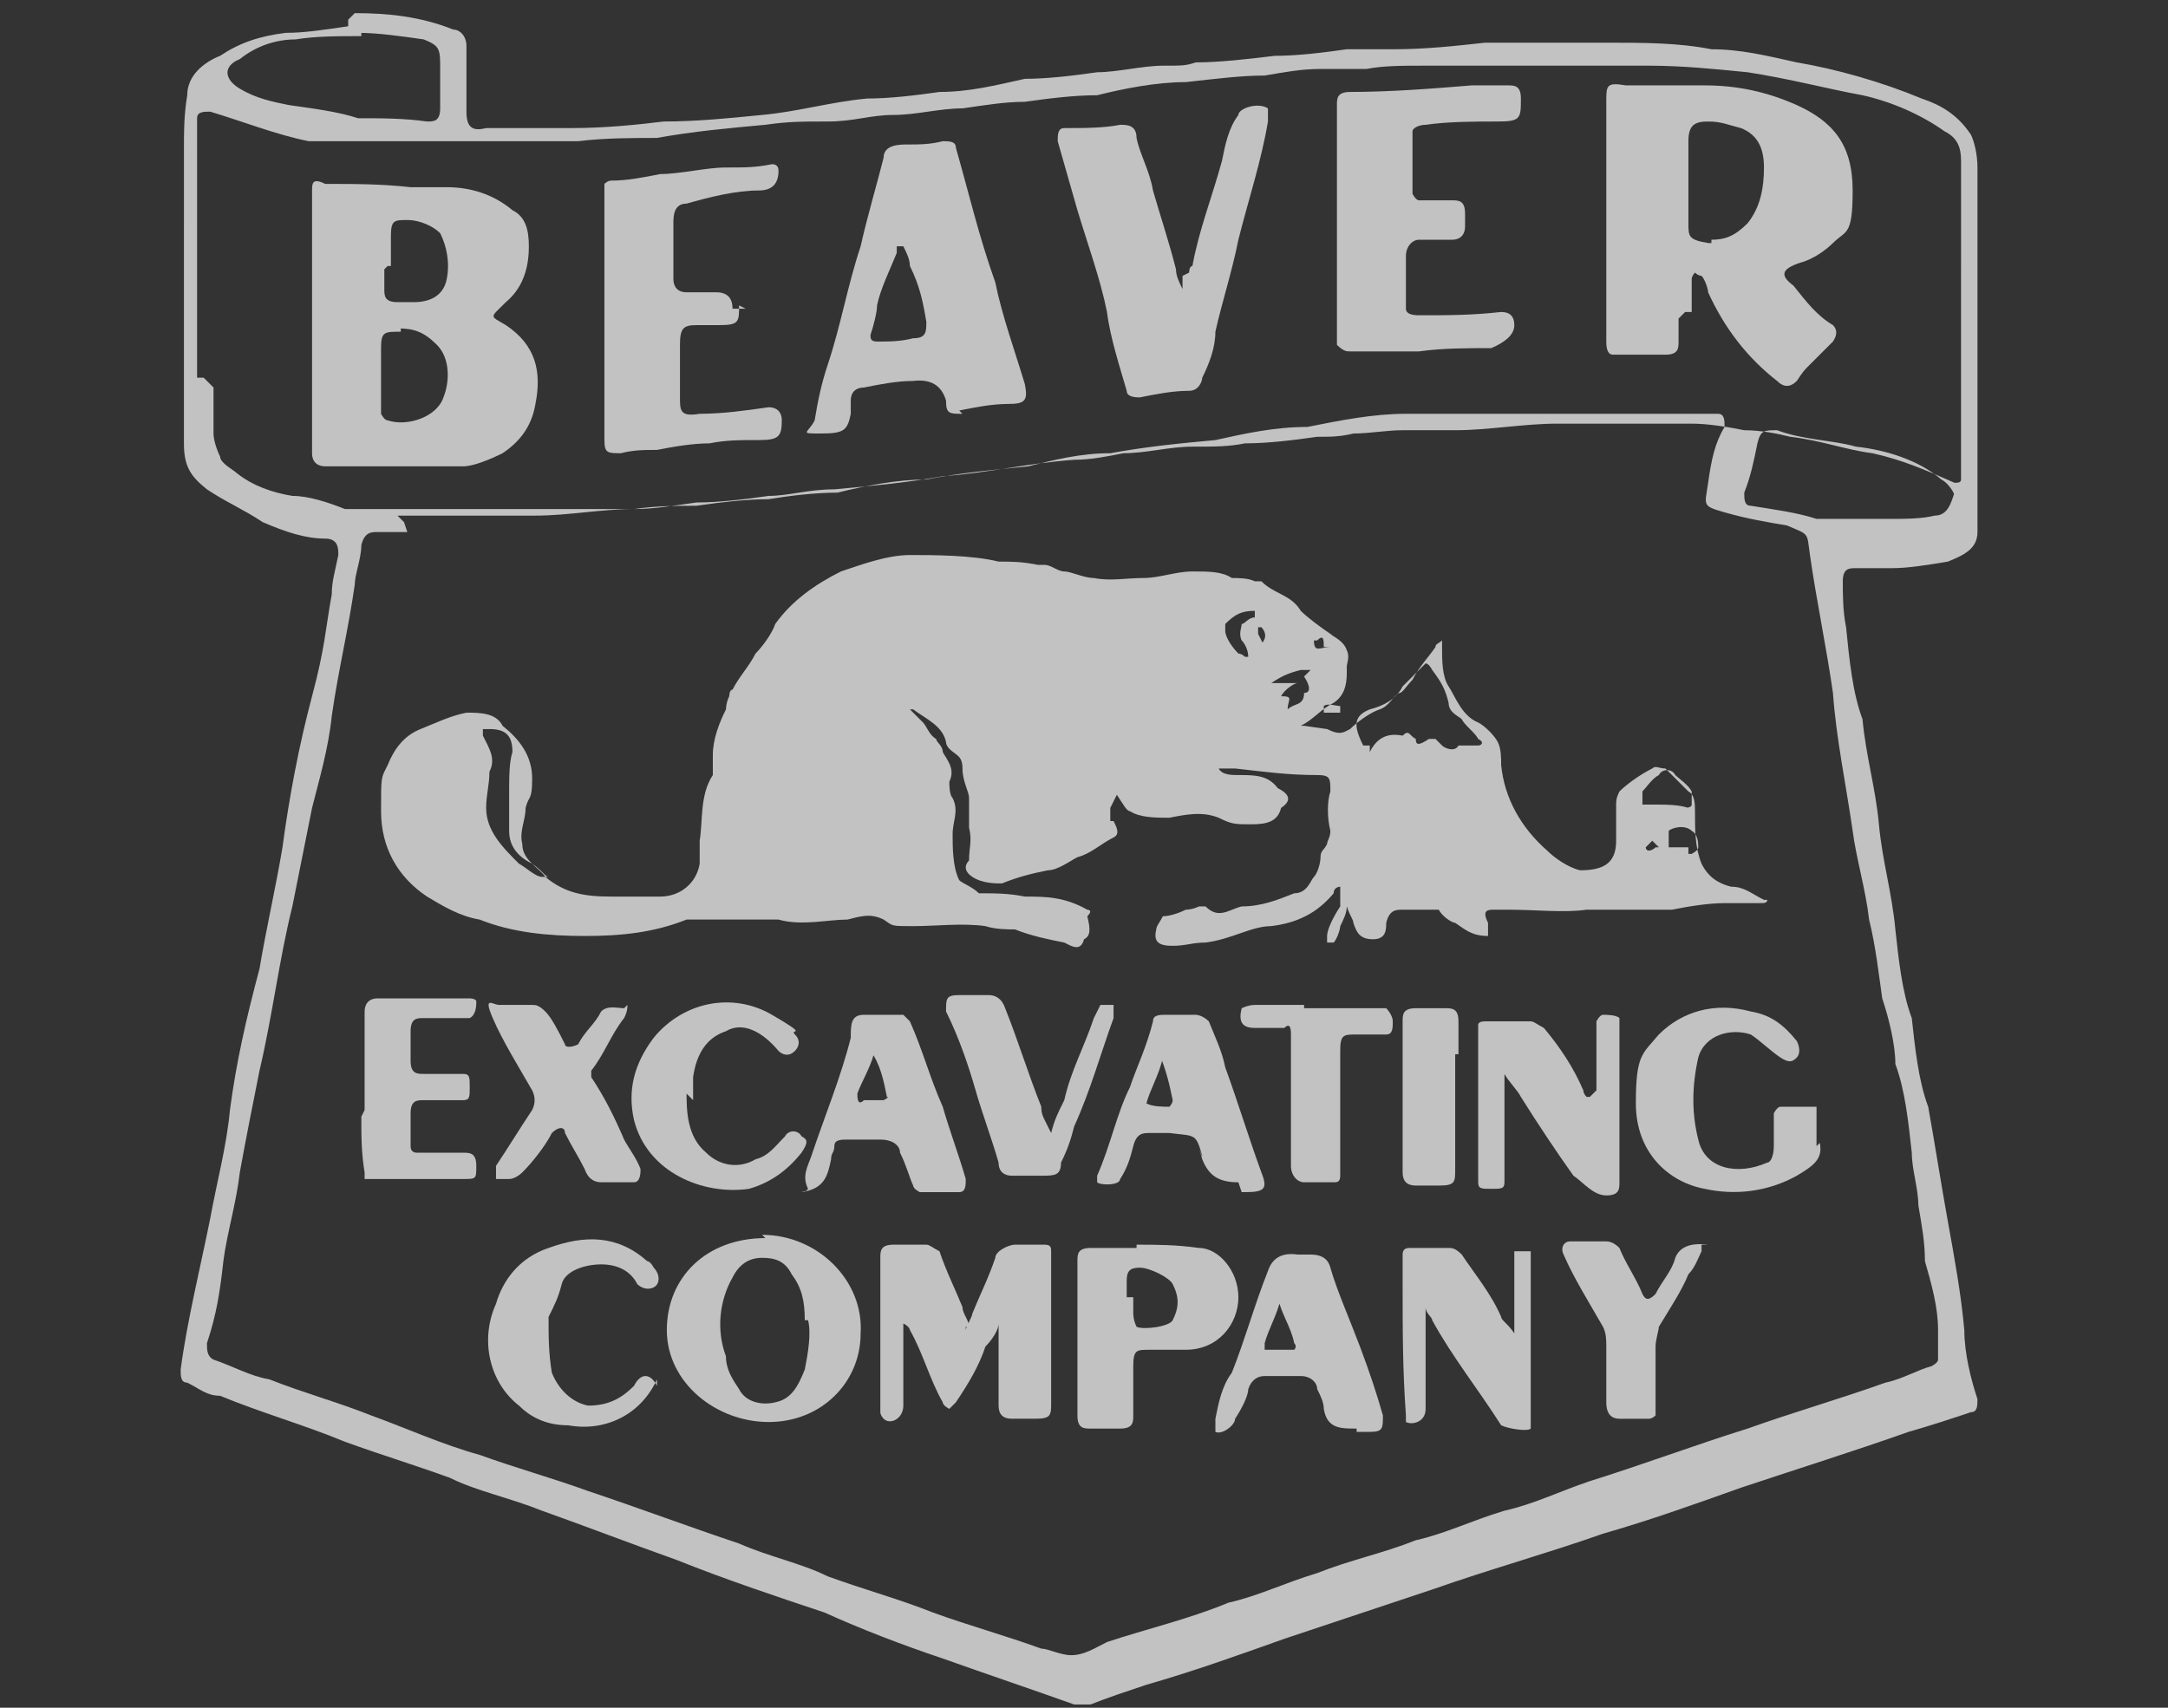 <?xml version="1.0" encoding="UTF-8"?> <svg xmlns="http://www.w3.org/2000/svg" id="Layer_1" data-name="Layer 1" version="1.1" viewBox="0 0 66 52"><rect x="0" y="0" width="66" height="52" fill="#333333" stroke="none"/><defs><style> .cls-1 { opacity: .7; } .cls-2 { fill: #fff; stroke-width: 0px; } </style></defs><g class="cls-1"><path class="cls-2" d="M10.8.4c1,0,2,.1,3,.5.2,0,.4.2.4.5v2c0,.5.2.6.6.5h2.6c1,0,2-.1,2.8-.2,1,0,2-.1,3-.2,1.1-.1,2.1-.4,3.2-.5.7,0,1.5-.1,2.2-.2.9,0,1.7-.2,2.6-.4.7,0,1.5-.1,2.2-.2.6,0,1.4-.2,2-.2s.7,0,1-.1c.7,0,1.6-.1,2.4-.2.7,0,1.5-.1,2.2-.2h1.4c1,0,1.9-.1,2.8-.2h3.8c1,0,2.1,0,3.1.2.9,0,1.7.2,2.6.4,1.2.2,2.6.6,3.8,1.1.6.2,1.1.5,1.5,1.1.1.2.2.6.2,1v2.8h0v8.3c0,.5-.4.7-.9.9-.6.1-1.2.2-1.7.2h-1.1c-.2,0-.4,0-.4.4s0,.9.1,1.4c.1,1,.2,2,.5,2.8.1,1.1.4,2.1.5,3.2.1,1.1.4,2.1.5,3.2.1.9.2,1.9.5,2.7.1.9.2,1.9.5,2.7.2,1.1.4,2.4.6,3.5s.4,2.2.5,3.3c0,.7.2,1.5.4,2.1,0,.2,0,.4-.2.4-.6.2-1.2.4-1.9.6-1.7.6-3.3,1.1-5.1,1.7-1.4.5-2.8,1-4.2,1.4-1.7.6-3.5,1.1-5.2,1.7-1.5.5-3,1-4.5,1.5-1.4.5-2.8,1-4.2,1.4-.6.2-1.2.4-1.7.6h-.5c-1.4-.5-2.6-.9-4-1.4-1.2-.4-2.5-.9-3.6-1.4-1.5-.5-3-1-4.5-1.6-1.4-.5-2.7-1-4.1-1.5-1-.4-2-.6-2.8-1-1.1-.4-2.1-.7-3.2-1.1-1.2-.5-2.6-.9-3.8-1.4-.4,0-.6-.2-1-.4-.2,0-.2-.2-.2-.4.2-1.5.6-3.1.9-4.6.2-1.1.5-2.2.6-3.3.2-1.5.5-2.8.9-4.3.2-1.2.5-2.5.7-3.7.2-1.5.5-3.1.9-4.6s.4-2,.6-3.1c0-.4.1-.7.2-1.2,0-.2,0-.5-.4-.5-.6,0-1.2-.2-1.9-.5-.6-.4-1.1-.6-1.7-1-.5-.4-.7-.7-.7-1.4V4.6c0-.6,0-1.1.1-1.7,0-.6.5-1,1-1.2.6-.4,1.2-.6,2-.7.6,0,1.2-.1,1.9-.2v-.2ZM12.4,16.2h-.9c-.2,0-.4,0-.5.4,0,.4-.2.9-.2,1.2-.2,1.4-.5,2.6-.7,4-.1,1-.4,2-.6,2.8-.2,1-.4,2-.6,3-.4,1.6-.6,3.3-1,5-.2,1-.4,2-.6,3.1-.1.9-.4,1.9-.5,2.7-.1.9-.2,1.6-.5,2.5,0,.2,0,.4.2.5.6.2,1.1.5,1.7.6,1,.4,2.1.7,3.1,1.1,1.1.4,2.2.9,3.3,1.2,1.1.4,2.2.7,3.3,1.1,1.5.5,3.1,1.1,4.6,1.6.9.4,1.9.6,2.7,1,1.1.4,2.2.7,3.2,1.1,1.1.4,2.2.7,3.3,1.1.2,0,.6.2.9.2.4,0,.7-.2,1.1-.4,1.2-.4,2.5-.7,3.7-1.2.9-.2,1.7-.6,2.7-.9,1-.4,2-.6,3-1,.9-.2,1.7-.6,2.7-.9.9-.2,1.7-.6,2.6-.9,1.6-.5,3.2-1.1,4.8-1.6,1.4-.5,2.8-.9,4.2-1.4.5-.1,1-.4,1.4-.5,0,0,.2-.1.2-.2v-.9c0-.7-.2-1.4-.4-2.1,0-.6-.1-1.1-.2-1.7,0-.5-.2-1.1-.2-1.6-.1-.9-.2-1.9-.5-2.7,0-.6-.2-1.4-.4-2-.1-.7-.2-1.6-.4-2.4-.1-.9-.4-1.9-.5-2.7-.2-1.4-.5-2.8-.6-4.2-.2-1.4-.5-2.8-.7-4.2-.1-.7,0-.6-.7-.9-.6-.1-1.2-.2-1.9-.4s-.6-.2-.5-.9.2-1.2.5-1.7c0-.2,0-.4-.2-.4h-9.5c-1,0-2,.2-3,.4-1,0-1.9.2-2.8.4-1.1.1-2.1.2-3.2.4-.9,0-1.7.2-2.5.4-1,.1-2.1.2-3.1.4-.9,0-1.9.2-2.7.4-.7,0-1.5.1-2.1.2-.7,0-1.5.1-2.2.2-.6,0-1.2,0-1.9.1-1,0-2,.2-3,.2h-4.2l.2.2ZM6.5,11.8h0v1.4c0,.2.1.5.2.7,0,.2.4.4.5.5.5.4,1.1.6,1.7.7.5,0,1.1.2,1.6.4h8.8c.6,0,1.2-.1,1.9-.2.7,0,1.5-.1,2.2-.2.6,0,1.2-.2,2-.2,1.1-.1,2.2-.2,3.3-.4,1.4-.1,2.6-.4,4-.5.5,0,1-.1,1.5-.2.7,0,1.4-.2,2.1-.2s1.1,0,1.6-.1c.7,0,1.5-.1,2.2-.2.4,0,.7,0,1.1-.1.5,0,1-.1,1.5-.1h1.6c1,0,2.1-.2,3.1-.2h4.1c.5,0,1.1.1,1.6.2.5,0,1,.1,1.4.2.9.1,1.7.4,2.5.5.9.2,1.6.5,2.5.9.1,0,.2,0,.2-.1V4.9c0-.4-.1-.7-.5-.9-.7-.5-1.6-.9-2.5-1.1-1.1-.2-2.2-.5-3.5-.7-1-.1-2-.2-3-.2h-6.9c-.6,0-1.2,0-1.7.1h-1.4c-.6,0-1.1.1-1.7.2-.7,0-1.5.1-2.4.2-.9,0-1.9.2-2.7.4-.7,0-1.5.1-2.2.2-.6,0-1.2.1-1.9.2-.7,0-1.4.2-2.1.2s-1.2.2-2,.2-1.2,0-1.9.1c-1.1.1-2.2.2-3.3.4-.7,0-1.6,0-2.4.1h-8.2c-1-.2-2-.6-3-.9-.2,0-.4,0-.4.2v7.9h.2ZM11,1.1c-.7,0-1.4,0-2,.1-.6,0-1.2.2-1.7.6-.5.2-.5.6,0,.9s1,.4,1.5.5c.7.1,1.5.2,2.1.4.7,0,1.4,0,2.1.1.2,0,.4,0,.4-.4v-1.2c0-.6,0-.7-.5-.9-.7-.1-1.4-.2-2-.2h.1ZM59.5,15.1c0-.1-.2-.4-.4-.5-.7-.6-1.7-.9-2.6-1-.7-.2-1.6-.2-2.4-.5-.4,0-.5,0-.6.4-.1.5-.2,1-.4,1.5,0,.2,0,.4.2.4.6.1,1.4.2,2,.4h2.2c.5,0,1,0,1.4-.1.4,0,.5-.4.6-.7v.2Z"></path><path class="cls-2" d="M40.4,22.2c.4.2.5.1.7,0,.2-.2.6-.5.9-.6s.4-.4.6-.5c.1,0,.2-.2.4-.4.2-.4.5-.7.7-1h0c0-.1.1-.1.2-.2v.2c0,.4,0,.9.2,1.2s.4.9.9,1.1c.2.1.5.4.6.6s.1.5.1.7c.1,1,.6,1.9,1.4,2.6.2.2.6.5,1,.6.7,0,1.1-.2,1.1-.9v-1.1c0-.1,0-.2.1-.4.2-.2.6-.5,1-.7.1-.1.2,0,.4,0,.2.2.5.5.7.7.2.1.2.4.2.6,0,.6,0,1.1.2,1.6.2.4.5.6.9.7.4,0,.6.2,1,.4h.1c0,.1-.1.1-.2.1h-1.1c-.5,0-1.1.1-1.6.2h-2.6c-.7.1-1.5,0-2.4,0h-.4c-.2,0-.4,0-.2.4v.4c-.5,0-.7-.2-1-.4-.1,0-.4-.2-.5-.4h-1.1c-.2,0-.4,0-.5.4,0,.2,0,.5-.4.5s-.5-.2-.6-.5c0-.1-.1-.2-.2-.5h0c0,.2-.1.4-.2.6,0,.1-.1.4-.2.5h-.2v-.2c0-.2.2-.6.4-.9v-.6h0s-.2,0-.2.2c-.5.6-1.1.9-1.9,1-.6,0-1.2.4-2,.5-.4,0-.6.1-1,.1s-.6-.1-.5-.5c0-.1.1-.2.2-.4.2,0,.5-.1.7-.2,0,0,.2,0,.4-.1h.2c.4.4.7.1,1.1,0,.6,0,1.1-.2,1.6-.4.4,0,.5-.4.6-.5s.2-.4.2-.6.1-.2.2-.4c0-.1.1-.2.1-.4-.1-.4-.1-.9,0-1.2,0-.4,0-.5-.4-.5-.9,0-1.6-.1-2.5-.2h-.5c.1.2.4.2.6.2.5,0,.9,0,1.2.4.4.2.4.4.1.6-.1.4-.4.5-.9.5s-.6,0-1-.2c-.5-.2-1-.1-1.5,0-.4,0-.9,0-1.2-.2-.1,0-.2-.2-.4-.5,0,0-.1.2-.2.4v.4h.1c.1.2.2.4,0,.5-.4.2-.7.5-1.1.6-.2.1-.6.4-.9.4-.5.1-.9.2-1.4.4-.2,0-.6,0-.9-.2s-.2-.4-.1-.5c0-.4.1-.6,0-1v-.9c0-.2-.2-.5-.2-.9s-.2-.4-.4-.6c0,0-.1-.1-.1-.2-.1-.5-.6-.7-1-1h-.1l.4.4c.1.1.2.4.4.5,0,.1.2.2.2.4.1.2.4.5.2.9,0,.1,0,.4.1.5.2.4,0,.7,0,1.1s0,1,.2,1.4c.1.1.4.2.6.4.5,0,.9,0,1.4.1.6,0,1.2,0,1.9.4,0,0,.2,0,0,.2h0c.1.4.1.6-.1.7h0c-.1.4-.4.2-.6.1-.5-.1-1-.2-1.5-.4-.2,0-.6,0-.9-.1-.7-.1-1.5,0-2.2,0s-.6,0-.9-.2c-.4-.2-.7-.1-1.1,0-.6,0-1.4.2-2.1,0h-2.8c-1,.4-2,.5-3.1.5s-2.2-.1-3.2-.5c-.6-.1-1.1-.4-1.6-.7-.9-.6-1.4-1.5-1.4-2.6s0-1,.2-1.4c.2-.5.5-.9,1-1.1.5-.2.9-.4,1.4-.5.4,0,.9,0,1.1.4.5.4.9.9.9,1.6s-.1.5-.2.9c0,.4-.2.7-.1,1.1,0,.5.5.7.7,1,.6.5,1.2.6,2,.6h1.5c.6,0,1.1-.4,1.2-1v-.7c.1-.6,0-1.4.4-2v-.6c0-.5.2-1,.4-1.4,0,0,0-.2.1-.4,0,0,0-.2.1-.2.2-.4.5-.7.7-1.1.2-.2.5-.6.6-.9.5-.7,1.2-1.2,2-1.6.6-.2,1.4-.5,2.1-.5s1.9,0,2.7.2c.4,0,.7,0,1.2.1h.2c.2,0,.4.2.6.2s.6.2.9.2c.5.1,1,0,1.5,0s1-.2,1.5-.2.9,0,1.2.2c.2,0,.5,0,.7.1h.2c.4.4.9.4,1.2.9.2.2.6.5.9.7.1.1.4.2.5.5.1.2,0,.4,0,.5v.2c0,.4-.1.7-.4.9-.4.2-.6.5-1,.7h.1ZM41.7,22.9c.2-.4.5-.6,1-.5h0c.2-.2.2,0,.4.1,0,.2.1.2.4,0h.2s.1.1.2.2c.1.1.4.2.5,0h.6c.1,0,.2-.1,0-.2-.1-.2-.4-.4-.5-.6-.1-.1-.4-.2-.4-.5-.1-.4-.2-.6-.5-1,0,0-.1-.2-.2-.2-.2.2-.5.5-.7.7-.2.4-.6.6-1,.7-.5.2-.5.5-.2,1.1h.2ZM16.7,26.7h0c-.1,0-.2-.2-.5-.4-.4-.2-.7-.5-.7-1v-1.2c0-.4,0-.9.1-1.2,0-.5-.2-.7-.7-.7h-.2v.2c.2.4.4.7.2,1.1,0,.4-.1.7-.1,1.1,0,.7.5,1.2,1,1.7.2.1.5.4.7.4h.2ZM51.3,24.6s.2,0,.2-.1v-.4c-.1-.2-.4-.4-.5-.5-.1-.2-.4-.2-.5,0-.2.1-.4.4-.5.5v.4h.5c.2,0,.6,0,.9.1h-.1ZM51.5,26h0s.2-.1.2-.2,0-.4-.2-.5c-.2-.2-.6-.1-.7,0v.5h.6v.2ZM38.2,18.6h0c-.4,0-.6.1-.9.4v.2c0,.2.2.5.4.7,0,0,.1,0,.2.1h.1c0-.2-.1-.4-.2-.5-.1-.2,0-.4,0-.5.1,0,.2-.2.4-.2v-.2ZM39.1,20.8h.4c-.1,0-.4.2-.5.4h0c.4,0,.2.1.2.4.2-.2.5-.1.5-.5h0c.2,0,.2-.2,0-.5,0,0,.1-.1.2-.2h-.4.1c-.4.1-.6.2-.9.4h.2ZM38.4,19.6c.2-.2.1-.4,0-.5h-.1v.2s.1.2.2.4h-.1ZM40.8,21.5h0c-.1,0-.4-.1-.5,0v.2h.5v-.2ZM50.5,25.8s-.1-.1-.2-.2c0,0-.1.1-.2.2,0,0,0,.1.1.1,0,0,.1,0,.2-.1h.1ZM40.3,19.7c0-.2,0-.4-.2-.2h-.1c0,.4.2.2.5.2h-.1Z"></path><path class="cls-2" d="M29.4,40.5c0-.1.2-.4.2-.5.2-.5.5-1.1.7-1.7,0-.2.4-.4.6-.4h.9c.2,0,.2.1.2.2v4.6c0,.4,0,.5-.5.5h-.7q-.4,0-.4-.4v-2.5h0c0,.2-.2.5-.4.7-.2.6-.5,1.1-.9,1.7,0,0-.1.1-.2.2,0,0-.2-.1-.2-.2-.4-.7-.6-1.5-1-2.2,0,0,0-.1-.2-.2v2.5c0,.4-.4.6-.6.4,0,0-.1-.1-.1-.2v-4.7c0-.2,0-.4.4-.4h1c.1,0,.2.1.4.2.2.6.5,1.2.7,1.7,0,.2.2.4.2.6h-.1Z"></path><path class="cls-2" d="M23.2,37.6c1.7,0,3.1,1.4,3,3,0,1.5-1.2,2.7-2.8,2.7s-3.1-1.2-3.1-2.8,1.2-2.8,3-2.8ZM24.5,40.2c0-.6-.1-1-.4-1.4-.2-.4-.5-.5-.9-.5s-.7.2-.9.6c-.4.7-.5,1.6-.2,2.4,0,.4.2.7.4,1,.2.4.7.5,1.1.4.5-.1.7-.5.9-1,.1-.5.2-1.1.1-1.5h-.1Z"></path><path class="cls-2" d="M48.6,33.2v-2.1s.1-.2.2-.2.4,0,.5.1v5c0,.2,0,.4-.4.4s-.7-.4-1-.6c-.5-.7-1.1-1.6-1.6-2.4-.1-.2-.4-.5-.5-.7h0v3.3c0,.2-.1.2-.4.2s-.4,0-.4-.2v-4.8s0-.1.2-.1h1.4c.1,0,.2.1.4.2.5.6.9,1.2,1.2,1.9,0,0,0,.1.1.2h.1Z"></path><path class="cls-2" d="M43.4,39.6v3.3c0,.4-.4.5-.6.4v-.2c-.1-1.4-.1-2.6-.1-4v-.9q0-.2.2-.2h1.2c.1,0,.2,0,.4.2.4.6.9,1.2,1.2,1.9,0,.1.2.2.4.5v-2.5h.5v5.4c-.1.1-.7,0-.9-.1-.7-1.1-1.5-2.1-2.1-3.2,0-.1-.2-.2-.2-.4h0v-.2Z"></path><path class="cls-2" d="M34.6,37.9c.6,0,1.2,0,1.9.1.6,0,1.2.7,1.2,1.5s-.6,1.6-1.6,1.6h-1.1c-.4,0-.5,0-.5.5v1.5c0,.2,0,.4-.4.4h-.9c-.2,0-.4,0-.4-.4v-4.7c0-.2,0-.4.4-.4h1.4ZM34.5,39.5h0v.5s0,.2.1.4c.2.1,1,0,1.1-.2.2-.4.2-.7,0-1.1-.1-.2-.7-.5-1-.5s-.4.1-.4.4v.5h.1Z"></path><path class="cls-2" d="M55.4,34.8c.1.5-.2.7-.7,1-.9.5-1.9.6-2.8.4-1.1-.2-2.1-1.1-2.1-2.6s.2-1.5.7-2.1c.7-.7,1.7-1,2.8-.7.6.1,1,.4,1.4.9.1.2.1.4,0,.5s-.2.2-.5,0-.6-.5-.9-.7c-.6-.2-1.4,0-1.6.7-.2.9-.2,1.7,0,2.5.2.9,1.2,1.1,2.1.7.1,0,.2-.2.2-.5v-1s.1-.2.2-.2h1.1v1.2Z"></path><path class="cls-2" d="M24.6,36.2c-.2-.4,0-.7.1-1,.4-1.2.9-2.4,1.2-3.6h0c0-.4,0-.7.4-.7h1.2l.2.2c.4.9.6,1.7,1,2.6.2.7.5,1.5.7,2.2,0,.2,0,.4-.2.4h-1.2s-.2-.1-.2-.2c-.1-.2-.2-.6-.4-1,0-.2-.2-.4-.6-.4h-1c-.2,0-.4,0-.4.2s-.1.2-.1.4c-.1.5-.2.9-.9,1h.1ZM26.7,32.1h-.1c-.1.4-.4.9-.5,1.2,0,.1,0,.4.2.2h.6s.2-.1.1-.1c-.1-.5-.2-1-.5-1.4h.1Z"></path><path class="cls-2" d="M37.7,36c-.6,0-.9-.2-1.1-.7-.2-.7,0,0,0-.1-.2-.7-.2-.6-1-.7h-.6c-.2,0-.4,0-.5.4-.1.4-.2.7-.4,1,0,.2-.6.2-.7.1v-.2c.4-.9.6-1.9,1-2.7.2-.6.5-1.2.7-2,0-.2.2-.2.4-.2h.9s.2,0,.4.2c.2.5.4.9.5,1.4.4,1.1.7,2.1,1.1,3.2.2.5.1.6-.5.6h-.1ZM35.5,32.2h-.1c-.1.5-.4,1-.5,1.4h0c.2.1.5.1.7.1,0,0,.1-.1.1-.2-.1-.5-.2-.9-.4-1.4h.1Z"></path><path class="cls-2" d="M41.3,43.5c-.5,0-.9,0-1-.6,0-.2-.1-.4-.2-.6,0-.2-.2-.4-.5-.4h-1.1c-.2,0-.4.1-.5.4,0,.2-.2.6-.4.9,0,.2-.4.5-.6.4v-.4c.1-.5.2-1,.5-1.4.4-1,.7-2.1,1.1-3.1q.2-.6.9-.5h.4q.5,0,.6.4c.2.7.6,1.6.9,2.4s.5,1.4.7,2.1c0,.4,0,.5-.4.5,0,0-.2,0-.4,0ZM39.1,39.5h-.1c-.1.5-.4,1-.5,1.4v.2h.9s.1-.1,0-.2c-.1-.5-.4-.9-.5-1.4h.2Z"></path><path class="cls-2" d="M32,34.5c.1-.4.2-.6.4-1,.2-.9.6-1.6.9-2.5,0,0,.1-.2.2-.4h.4v.4c-.4,1.1-.7,2.2-1.2,3.3-.1.4-.2.7-.4,1.1,0,.4-.2.4-.6.4h-.9c-.2,0-.4-.1-.4-.4-.2-.7-.5-1.5-.7-2.2-.2-.7-.5-1.6-.9-2.4,0-.4,0-.5.4-.5h.9c.2,0,.4.1.5.4.4,1,.7,2,1.1,3,0,.1,0,.2.1.4h0l.2.4Z"></path><path class="cls-2" d="M20.9,33.2c0,.6,0,1.4.6,1.9.4.4,1,.5,1.5.2.4-.1.6-.4.9-.7.1-.2.4-.2.5,0,.2.1.2.2,0,.5-.4.5-.9.9-1.6,1.1-1.4.2-3.1-.5-3.5-2.1-.2-.9,0-1.7.6-2.5.9-1.1,2.4-1.4,3.6-.7s.5.4.7.6.1.4,0,.5c-.2.2-.4.1-.5,0-.5-.6-1.1-.9-1.6-.6-.6.2-.9.7-1,1.4v.7l-.2-.2Z"></path><path class="cls-2" d="M19.1,30.6c0,.1,0,.2-.1.4-.4.5-.6,1.1-1,1.6v.2c.4.6.7,1.2,1,1.9.1.2.4.6.5.9,0,.1,0,.4-.2.4h-1c-.2,0-.4-.1-.5-.4-.2-.4-.4-.7-.6-1.1,0-.2-.2-.2-.4,0-.2.4-.6.9-.9,1.2,0,0-.2.2-.4.2h-.4v-.4c.4-.6.7-1.1,1.1-1.7.1-.2.1-.4,0-.6-.4-.7-.9-1.5-1.2-2.2s0-.4.2-.4h1c.1,0,.2,0,.4.2.2.2.4.6.6,1,0,.1.2.1.4,0,.2-.4.5-.6.7-1,.2-.2.5-.1.7-.1h0Z"></path><path class="cls-2" d="M11.1,33.8v-3c0-.2.1-.4.4-.4h2.8s.2,0,.2.1,0,.4-.2.5h-1.4c-.2,0-.4,0-.4.4v.9c0,.4.2.4.4.4h1.2c.2,0,.2.1.2.4s0,.4-.2.4h-1.2c-.2,0-.4,0-.4.4v1q0,.2.2.2h1.4c.2,0,.4,0,.4.4s0,.4-.4.4h-3v-.2c-.1-.6-.1-1.1-.1-1.7h0Z"></path><path class="cls-2" d="M20,42c-.5,1.1-1.6,1.6-2.7,1.4-.6,0-1.1-.2-1.5-.6-.9-.7-1.2-2-.7-3.1.2-.7.7-1.4,1.6-1.7,1.1-.4,2.1-.4,3,.4,0,0,.1,0,.2.2.2.2.2.5,0,.6s-.4,0-.5-.1c-.2-.4-.6-.6-1.1-.6s-1.1.2-1.2.6-.2.6-.4,1c0,.6,0,1.1.1,1.7.2.5.6.9,1.1,1,.6,0,1-.2,1.4-.6h0c.2-.4.5-.4.7,0h0Z"></path><path class="cls-2" d="M39.7,30.7h2.5s.2.2.2.4,0,.4-.2.4h-.9c-.4,0-.5,0-.5.5v3.8c0,.2-.1.2-.2.2h-.9c-.2,0-.4-.2-.4-.5v-4c0-.1,0-.4-.2-.2h-.9c-.4,0-.5-.2-.4-.6,0,0,.2-.1.4-.1h1.7-.2Z"></path><path class="cls-2" d="M51.8,38.1c-.1.2-.2.5-.4.7-.2.5-.6,1.1-.9,1.6,0,.1-.1.4-.1.6v2.1s-.1.1-.2.1h-.9c-.2,0-.4-.1-.4-.5v-1.7c0-.2,0-.4-.1-.6-.4-.7-.9-1.5-1.2-2.2-.1-.2,0-.4.2-.4h1.1q.2,0,.4.2c.2.5.5.9.7,1.4.1.2.2.2.4,0,.2-.4.5-.7.6-1.1q.2-.5,1-.4h-.2Z"></path><path class="cls-2" d="M44.3,32.1v3.5c0,.4,0,.5-.5.5h-.7q-.4,0-.4-.4v-4.6c0-.2,0-.4.4-.4h.9c.2,0,.4,0,.4.4v1h0Z"></path><path class="cls-2" d="M51.1,9.7v.7c0,.2,0,.4-.4.4h-1.6q-.2,0-.2-.4V3.1c0-.5,0-.6.6-.5h2.4c1,0,1.9.2,2.8.6,1.1.5,1.7,1.2,1.7,2.6s-.2,1.2-.6,1.6c-.2.2-.6.5-1,.6-.6.2-.6.4-.2.7.4.5.7.9,1.2,1.2q.2.2,0,.5c-.2.2-.5.5-.7.7s-.2.2-.4.5c-.2.2-.4.2-.6,0-.9-.7-1.6-1.6-2.1-2.7,0-.1-.1-.4-.2-.5,0,0-.1,0-.2-.1,0,0-.1.1-.1.2v1h-.2ZM52.1,7.3c.4,0,.7-.1,1.1-.5.4-.5.5-1.1.5-1.7s-.2-1-.7-1.2c-.4-.1-.6-.2-1-.2s-.6.1-.6.6v2.5c0,.4,0,.5.6.6h.2-.1Z"></path><path class="cls-2" d="M9.5,11.1v-5.3c0-.2,0-.4.4-.2.9,0,1.7,0,2.6.1h1.1c.7,0,1.4.2,2,.7.4.2.5.6.5,1.1s-.1,1.2-.7,1.7c-.5.5-.5.4,0,.7.9.6,1.1,1.4.9,2.4-.1.6-.4,1.1-1,1.5-.4.2-.9.4-1.2.4h-4.2c-.2,0-.4-.1-.4-.4v-2.5h0v-.2ZM12.2,10.1c-.5,0-.6,0-.6.5v2s.1.2.2.2c.6.2,1.5-.1,1.7-.7.2-.5.2-1.2-.2-1.6-.4-.4-.7-.5-1.2-.5h.1ZM11.7,8.2h0v.6c0,.2,0,.4.4.4h.5c.5,0,.9-.2,1-.7.1-.5,0-1-.2-1.4-.2-.2-.6-.4-1-.4s-.5,0-.5.5v.9h-.1Z"></path><path class="cls-2" d="M29.3,12.6c-.4,0-.5,0-.5-.4q-.2-.7-1-.6c-.5,0-1,.1-1.5.2-.2,0-.4.1-.4.4v.4c-.1.5-.2.6-.9.6s-.4,0-.2-.4c.1-.6.2-1.1.4-1.7.4-1.2.6-2.4,1-3.6.2-.9.5-1.9.7-2.7,0-.4.5-.4.7-.4.4,0,.7,0,1.1-.1.2,0,.4,0,.4.2.4,1.4.7,2.7,1.2,4.1.2,1,.6,2.1.9,3.1h0c.1.5,0,.6-.5.6s-1,.1-1.5.2ZM27.3,7.5h0v.2c-.2.5-.5,1.1-.6,1.6,0,.2-.1.6-.2.9,0,.1,0,.2.2.2.4,0,.7,0,1.1-.1.4,0,.4-.2.4-.5-.1-.6-.2-1.1-.5-1.7,0-.2-.1-.4-.2-.6h-.1Z"></path><path class="cls-2" d="M36.2,8.3s0-.2.1-.2c.2-1.1.6-2.1.9-3.2.1-.5.2-1,.5-1.4,0-.2.6-.4.9-.2v.4c-.2,1.2-.6,2.4-.9,3.6-.2,1-.5,1.9-.7,2.8,0,.5-.2,1-.4,1.4,0,.1-.1.4-.4.4-.5,0-1,.1-1.5.2-.1,0-.4,0-.4-.2-.2-.7-.5-1.6-.6-2.4-.2-1-.6-2.1-.9-3.1-.2-.7-.4-1.4-.6-2.1,0-.2,0-.4.2-.4.6,0,1.2,0,1.7-.1.2,0,.5,0,.5.4.1.5.4,1,.5,1.6.2.7.5,1.6.7,2.4,0,.2.1.4.2.6h0v-.4Z"></path><path class="cls-2" d="M40.7,8.8V3.2c0-.2,0-.4.4-.4,1.2,0,2.5-.1,3.7-.2h1.1c.2,0,.4,0,.4.4h0c0,.6,0,.7-.7.7s-1.5,0-2.2.1c-.2,0-.4.1-.4.2v1.9s.1.2.2.2h1c.2,0,.4,0,.4.4v.4c0,.2-.1.4-.4.4h-1c-.2,0-.4.2-.4.5v1.6q0,.2.4.2c.9,0,1.6,0,2.5-.1q.4,0,.4.4t-.7.7c-.7,0-1.5,0-2.2.1h-2.1c-.1,0-.2,0-.4-.2v-2.1.4Z"></path><path class="cls-2" d="M22.5,9.3c0,.5,0,.6-.6.6h-.7c-.4,0-.5.1-.5.6v1.6c0,.4,0,.6.6.5.7,0,1.4-.1,2.1-.2.2,0,.4.1.4.4,0,.5-.1.6-.7.6s-1,0-1.5.1c-.5,0-1.1.1-1.6.2-.4,0-.7,0-1.1.1-.4,0-.5,0-.5-.4v-7.8s.1-.1.2-.1c.5,0,1-.1,1.5-.2.6,0,1.4-.2,2-.2s.9,0,1.4-.1q.2,0,.2.2h0q0,.6-.6.6c-.7,0-1.5.2-2.2.4-.4,0-.4.4-.4.6v1.7c0,.2.1.4.4.4h.9q.5,0,.5.5h.4Z"></path></g></svg> 